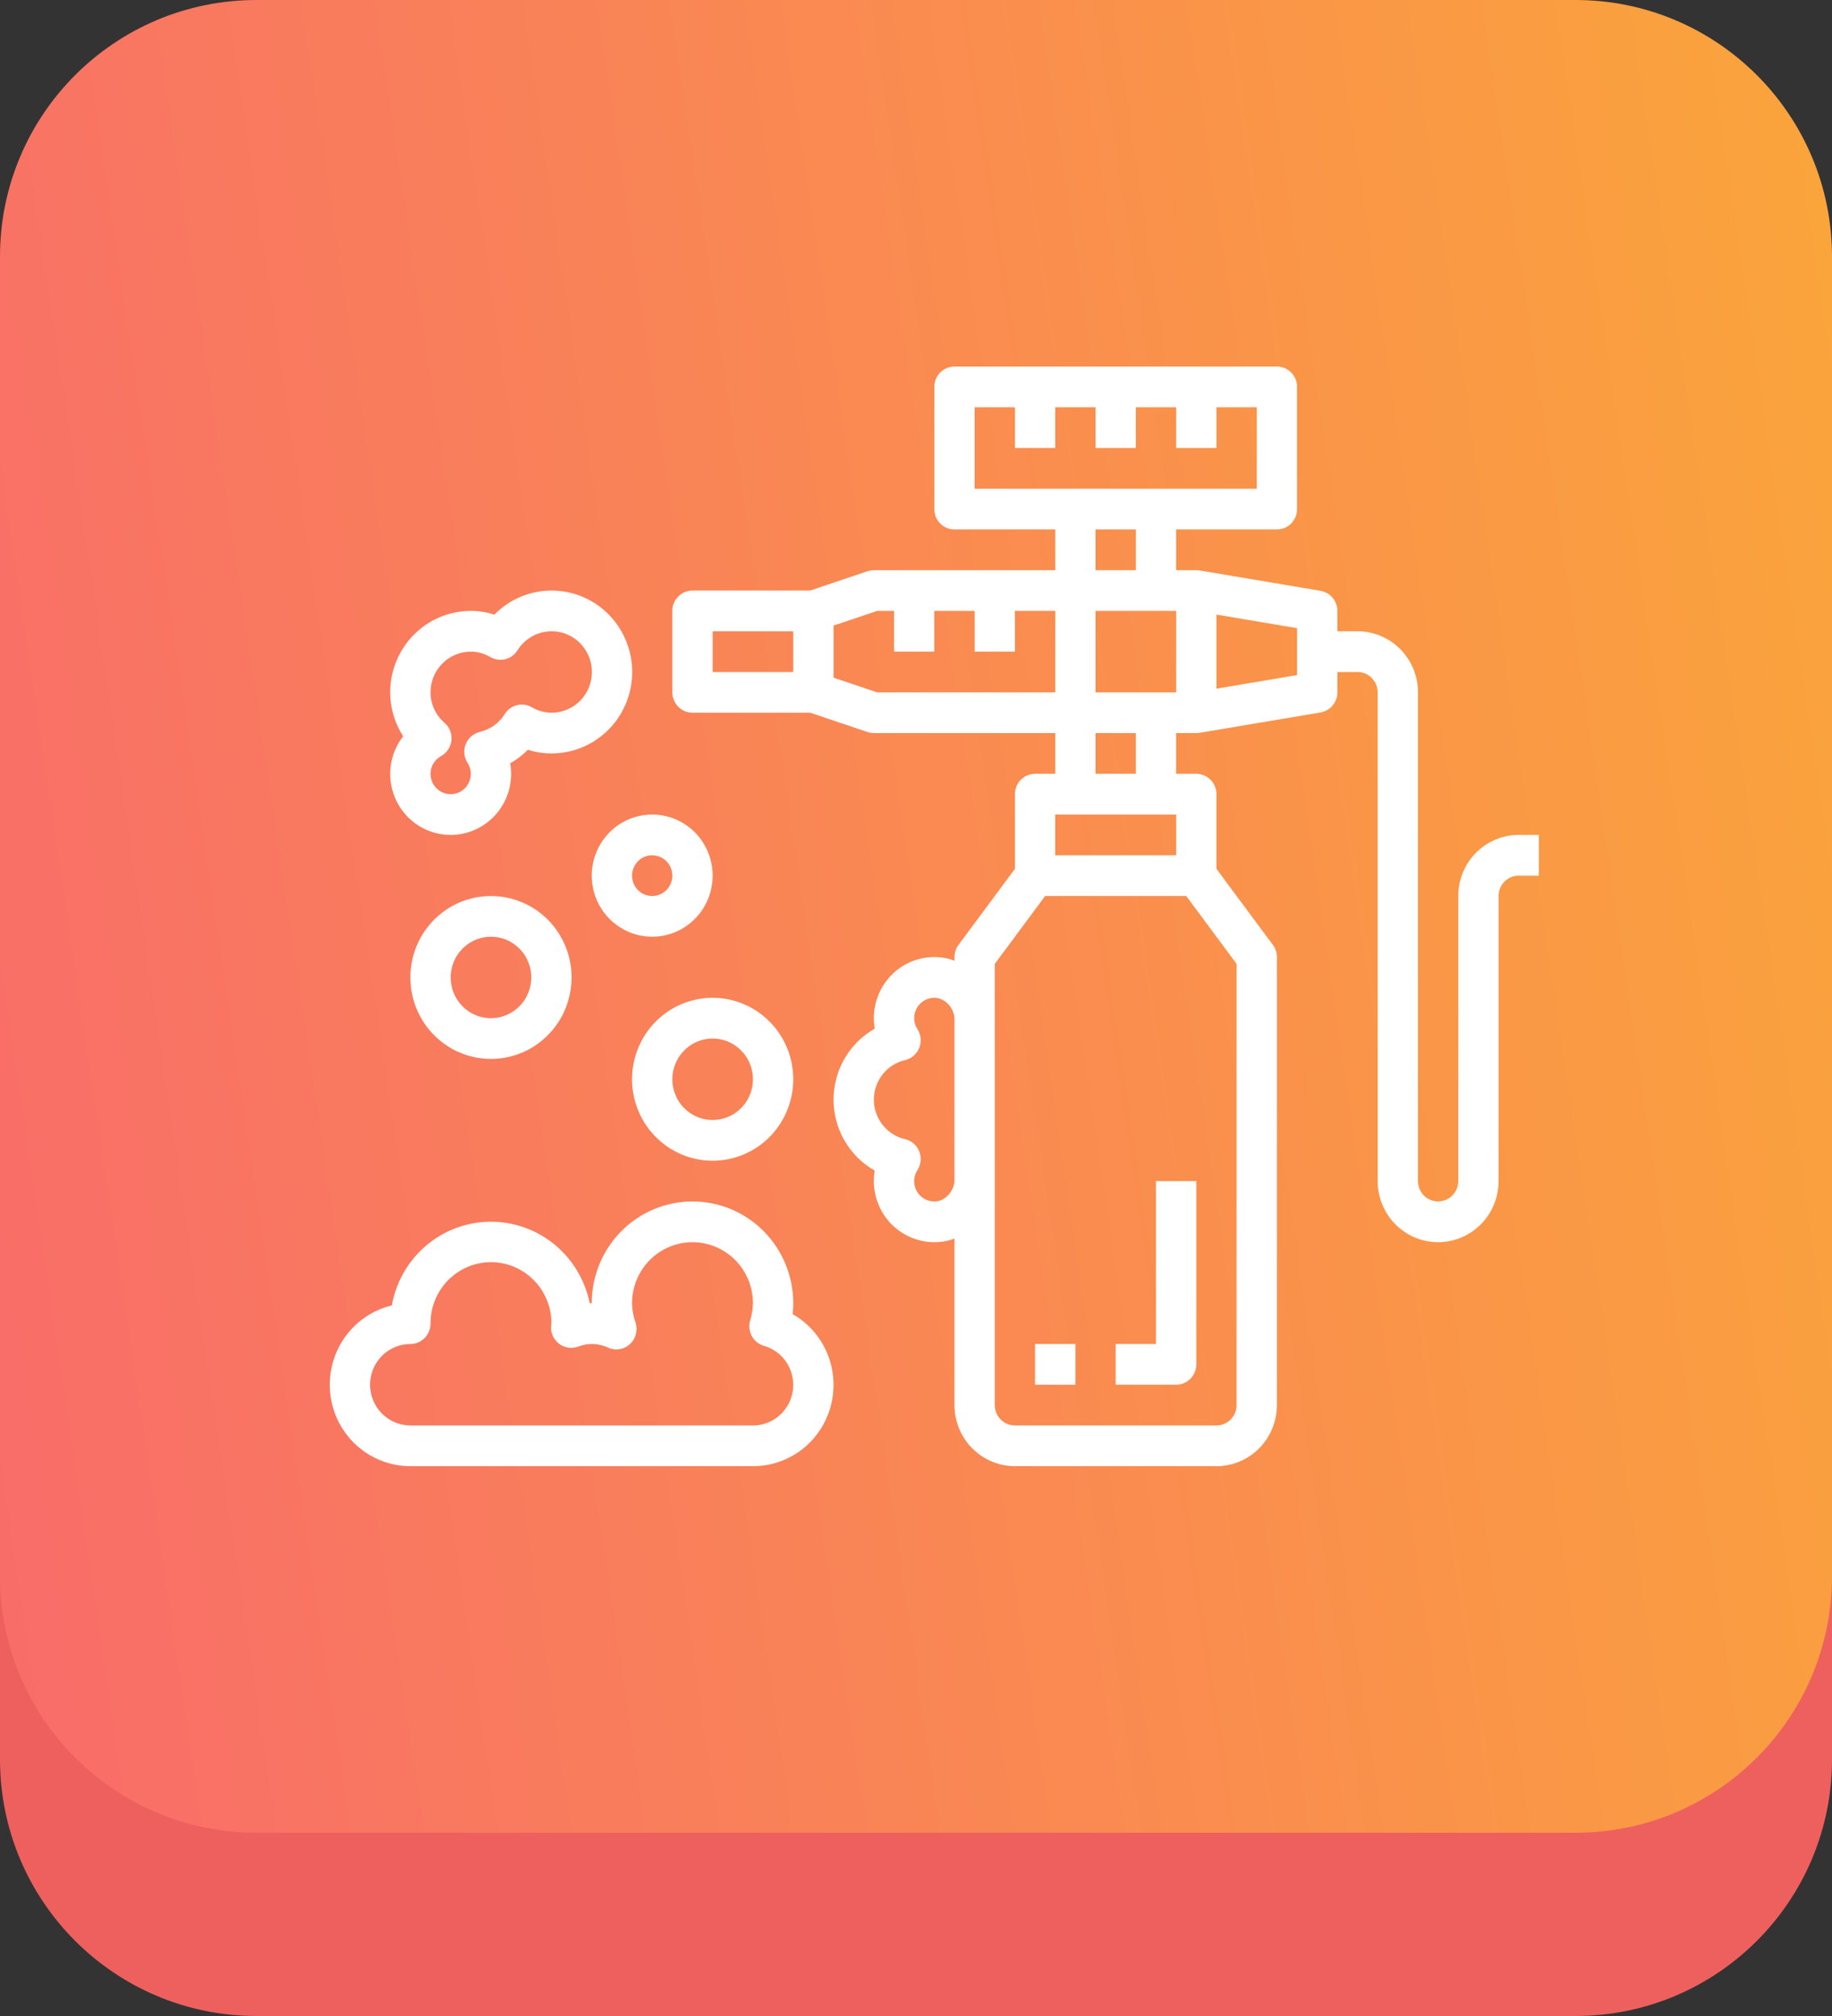 <?xml version="1.0" encoding="UTF-8"?> <svg xmlns="http://www.w3.org/2000/svg" width="50" height="55" viewBox="0 0 50 55" fill="none"><rect x="0" y="0" width="50" height="55" fill="#333333" stroke="none"/> <g clip-path="url(#clip0_26_66)"> <path d="M43 5H7C3.134 5 0 8.134 0 12V48C0 51.866 3.134 55 7 55H43C46.866 55 50 51.866 50 48V12C50 8.134 46.866 5 43 5Z" fill="#EE605E"></path> <path d="M43 0H7C3.134 0 0 3.134 0 7V43C0 46.866 3.134 50 7 50H43C46.866 50 50 46.866 50 43V7C50 3.134 46.866 0 43 0Z" fill="url(#paint0_linear_26_66)"></path> <path d="M31.55 36.667H30.45V37.778H32.1C32.246 37.778 32.386 37.719 32.489 37.615C32.592 37.511 32.65 37.37 32.65 37.222V32.222H31.55V36.667Z" fill="white"></path> <path d="M29.35 36.667H28.25V37.778H29.35V36.667Z" fill="white"></path> <path d="M39.8 24.444V32.222C39.8 32.37 39.742 32.511 39.639 32.615C39.536 32.719 39.396 32.778 39.25 32.778C39.104 32.778 38.964 32.719 38.861 32.615C38.758 32.511 38.7 32.37 38.7 32.222V18.889C38.7 18.447 38.526 18.023 38.217 17.71C37.907 17.398 37.488 17.222 37.05 17.222H36.5V16.667C36.5 16.535 36.454 16.408 36.37 16.308C36.286 16.207 36.169 16.141 36.041 16.119L32.741 15.563C32.727 15.563 32.667 15.556 32.65 15.556H32.1V14.444H34.85C34.996 14.444 35.136 14.386 35.239 14.282C35.342 14.178 35.4 14.036 35.4 13.889V10.556C35.4 10.408 35.342 10.267 35.239 10.163C35.136 10.059 34.996 10 34.85 10H26.05C25.904 10 25.764 10.059 25.661 10.163C25.558 10.267 25.5 10.408 25.5 10.556V13.889C25.5 14.036 25.558 14.178 25.661 14.282C25.764 14.386 25.904 14.444 26.05 14.444H28.8V15.556H23.85C23.791 15.556 23.732 15.565 23.676 15.584L22.112 16.111H18.9C18.754 16.111 18.614 16.17 18.511 16.274C18.408 16.378 18.35 16.519 18.35 16.667V18.889C18.35 19.036 18.408 19.177 18.511 19.282C18.614 19.386 18.754 19.444 18.9 19.444H22.112L23.676 19.971C23.732 19.99 23.791 20 23.85 20H28.8V21.111H28.25C28.104 21.111 27.964 21.17 27.861 21.274C27.758 21.378 27.7 21.519 27.7 21.667V23.704L26.16 25.778C26.089 25.874 26.05 25.991 26.05 26.111V26.211C25.984 26.184 25.917 26.163 25.848 26.147C25.607 26.095 25.358 26.098 25.118 26.155C24.878 26.213 24.655 26.324 24.463 26.48C24.271 26.637 24.117 26.834 24.011 27.059C23.905 27.283 23.85 27.529 23.85 27.778C23.85 27.873 23.858 27.969 23.875 28.063C23.534 28.256 23.25 28.537 23.052 28.877C22.855 29.218 22.75 29.605 22.75 30C22.75 30.395 22.855 30.782 23.052 31.123C23.25 31.463 23.534 31.744 23.875 31.937C23.858 32.031 23.85 32.127 23.85 32.222C23.85 32.664 24.024 33.088 24.333 33.401C24.643 33.713 25.062 33.889 25.5 33.889C25.616 33.889 25.732 33.877 25.846 33.853C25.916 33.837 25.984 33.816 26.05 33.789V38.333C26.05 38.775 26.224 39.199 26.533 39.512C26.843 39.824 27.262 40 27.7 40H33.2C33.638 40 34.057 39.824 34.367 39.512C34.676 39.199 34.85 38.775 34.85 38.333V26.111C34.85 25.991 34.812 25.874 34.74 25.778L33.2 23.704V21.667C33.2 21.519 33.142 21.378 33.039 21.274C32.936 21.17 32.796 21.111 32.65 21.111H32.1V20H32.65C32.681 20 32.711 19.997 32.741 19.992L36.041 19.437C36.169 19.415 36.286 19.348 36.37 19.248C36.454 19.148 36.5 19.02 36.5 18.889V18.333H37.05C37.196 18.333 37.336 18.392 37.439 18.496C37.542 18.6 37.6 18.741 37.6 18.889V32.222C37.6 32.664 37.774 33.088 38.083 33.401C38.393 33.713 38.812 33.889 39.25 33.889C39.688 33.889 40.107 33.713 40.417 33.401C40.726 33.088 40.9 32.664 40.9 32.222V24.444C40.9 24.297 40.958 24.156 41.061 24.052C41.164 23.947 41.304 23.889 41.45 23.889H42V22.778H41.45C41.013 22.778 40.593 22.953 40.283 23.266C39.974 23.578 39.8 24.002 39.8 24.444ZM29.9 18.889V16.667H32.1V18.889H29.9ZM26.6 11.111H27.7V12.222H28.8V11.111H29.9V12.222H31V11.111H32.1V12.222H33.2V11.111H34.3V13.333H26.6V11.111ZM31 14.444V15.556H29.9V14.444H31ZM19.45 17.222H21.65V18.333H19.45V17.222ZM22.75 18.488V17.067L23.939 16.667H24.4V17.778H25.5V16.667H26.6V17.778H27.7V16.667H28.8V18.889H23.939L22.75 18.488ZM28.8 22.222H32.1V23.333H28.8V22.222ZM25.624 32.764C25.543 32.783 25.459 32.783 25.378 32.765C25.298 32.746 25.222 32.71 25.157 32.658C25.093 32.605 25.04 32.539 25.004 32.464C24.968 32.389 24.95 32.306 24.95 32.222C24.95 32.115 24.981 32.011 25.04 31.922C25.088 31.847 25.117 31.761 25.126 31.672C25.134 31.584 25.121 31.494 25.088 31.411C25.055 31.328 25.002 31.255 24.935 31.197C24.868 31.139 24.788 31.098 24.701 31.078C24.46 31.023 24.244 30.886 24.089 30.69C23.934 30.494 23.85 30.25 23.85 30C23.85 29.75 23.934 29.506 24.089 29.31C24.244 29.114 24.46 28.977 24.701 28.922C24.788 28.902 24.868 28.861 24.935 28.803C25.002 28.745 25.055 28.672 25.088 28.589C25.121 28.506 25.134 28.416 25.126 28.328C25.117 28.239 25.088 28.153 25.04 28.078C24.981 27.989 24.95 27.885 24.95 27.778C24.95 27.63 25.008 27.489 25.111 27.385C25.214 27.281 25.354 27.222 25.5 27.222C25.542 27.223 25.584 27.227 25.624 27.236C25.741 27.273 25.844 27.344 25.92 27.441C25.995 27.537 26.041 27.655 26.05 27.778V32.222C26.041 32.345 25.995 32.463 25.919 32.559C25.843 32.656 25.741 32.727 25.624 32.764ZM33.75 38.333C33.75 38.481 33.692 38.622 33.589 38.726C33.486 38.83 33.346 38.889 33.2 38.889H27.7C27.554 38.889 27.414 38.83 27.311 38.726C27.208 38.622 27.15 38.481 27.15 38.333V26.296L28.525 24.444H32.375L33.75 26.296V38.333ZM31 21.111H29.9V20H31V21.111ZM35.4 18.418L33.2 18.788V16.767L35.4 17.137V18.418Z" fill="white"></path> <path d="M9 37.778C9 38.367 9.232 38.932 9.644 39.349C10.057 39.766 10.617 40 11.2 40H20.55C21.035 40.001 21.508 39.839 21.893 39.54C22.277 39.241 22.553 38.822 22.677 38.347C22.801 37.873 22.765 37.371 22.576 36.919C22.387 36.468 22.055 36.092 21.632 35.851C21.644 35.753 21.65 35.654 21.65 35.556C21.65 34.819 21.36 34.112 20.845 33.591C20.329 33.07 19.629 32.778 18.9 32.778C18.171 32.778 17.471 33.07 16.956 33.591C16.44 34.112 16.15 34.819 16.15 35.556H16.095C15.968 34.923 15.626 34.354 15.129 33.948C14.632 33.542 14.01 33.324 13.371 33.331C12.731 33.338 12.114 33.569 11.626 33.986C11.137 34.403 10.808 34.978 10.694 35.614C10.212 35.73 9.783 36.006 9.475 36.399C9.168 36.791 9.001 37.277 9 37.778ZM11.2 36.667C11.346 36.667 11.486 36.608 11.589 36.504C11.692 36.4 11.75 36.258 11.75 36.111C11.749 35.892 11.79 35.675 11.872 35.472C11.954 35.27 12.074 35.085 12.226 34.93C12.534 34.615 12.953 34.437 13.39 34.434C13.828 34.432 14.248 34.605 14.56 34.916C14.871 35.226 15.047 35.649 15.05 36.091C15.05 36.108 15.041 36.173 15.04 36.192C15.036 36.283 15.054 36.374 15.094 36.456C15.133 36.539 15.191 36.61 15.264 36.664C15.337 36.718 15.422 36.753 15.512 36.766C15.601 36.779 15.693 36.77 15.778 36.738C15.909 36.687 16.05 36.662 16.191 36.667C16.332 36.672 16.471 36.706 16.598 36.766C16.696 36.81 16.804 36.825 16.91 36.808C17.015 36.791 17.114 36.743 17.193 36.671C17.272 36.598 17.328 36.504 17.355 36.399C17.382 36.295 17.379 36.185 17.345 36.082C17.285 35.913 17.253 35.735 17.25 35.556C17.25 35.114 17.424 34.69 17.733 34.377C18.043 34.065 18.462 33.889 18.9 33.889C19.338 33.889 19.757 34.065 20.067 34.377C20.376 34.69 20.55 35.114 20.55 35.556C20.547 35.715 20.521 35.873 20.473 36.025C20.452 36.095 20.446 36.169 20.454 36.242C20.462 36.315 20.484 36.386 20.519 36.45C20.554 36.514 20.601 36.571 20.658 36.617C20.715 36.663 20.78 36.697 20.85 36.717C21.105 36.789 21.326 36.952 21.471 37.176C21.616 37.4 21.676 37.67 21.639 37.935C21.602 38.2 21.472 38.443 21.272 38.618C21.071 38.794 20.815 38.89 20.55 38.889H11.2C10.908 38.889 10.629 38.772 10.422 38.563C10.216 38.355 10.1 38.072 10.1 37.778C10.1 37.483 10.216 37.2 10.422 36.992C10.629 36.784 10.908 36.667 11.2 36.667Z" fill="white"></path> <path d="M12.3 22.778C12.738 22.778 13.157 22.602 13.467 22.29C13.776 21.977 13.95 21.553 13.95 21.111C13.95 21.015 13.942 20.919 13.925 20.824C14.102 20.724 14.264 20.6 14.406 20.454C14.614 20.521 14.832 20.556 15.05 20.555C15.412 20.556 15.769 20.466 16.089 20.294C16.409 20.122 16.681 19.873 16.883 19.569C17.084 19.265 17.208 18.915 17.244 18.551C17.279 18.186 17.225 17.819 17.086 17.481C16.947 17.143 16.728 16.845 16.447 16.613C16.167 16.381 15.834 16.223 15.479 16.153C15.123 16.082 14.756 16.101 14.409 16.209C14.063 16.316 13.748 16.508 13.493 16.768C13.285 16.701 13.068 16.666 12.85 16.667C12.266 16.667 11.707 16.901 11.294 17.317C10.882 17.734 10.65 18.299 10.65 18.889C10.65 19.314 10.773 19.73 11.003 20.087C10.812 20.332 10.692 20.627 10.659 20.938C10.626 21.248 10.681 21.562 10.816 21.843C10.951 22.124 11.162 22.361 11.425 22.526C11.687 22.691 11.991 22.779 12.3 22.778ZM12.135 19.722C12.015 19.62 11.918 19.492 11.851 19.348C11.785 19.204 11.75 19.048 11.75 18.889C11.75 18.594 11.866 18.311 12.072 18.103C12.278 17.895 12.558 17.778 12.85 17.778C13.039 17.779 13.224 17.831 13.387 17.928C13.509 17.998 13.655 18.018 13.792 17.984C13.929 17.949 14.047 17.863 14.123 17.742C14.225 17.578 14.367 17.444 14.537 17.353C14.706 17.262 14.895 17.217 15.087 17.223C15.278 17.228 15.465 17.284 15.628 17.385C15.792 17.486 15.926 17.628 16.018 17.798C16.111 17.967 16.158 18.158 16.154 18.352C16.151 18.545 16.098 18.735 16 18.901C15.902 19.067 15.763 19.205 15.597 19.3C15.43 19.395 15.241 19.445 15.05 19.444C14.861 19.443 14.676 19.391 14.513 19.294C14.39 19.224 14.245 19.204 14.108 19.238C13.971 19.273 13.852 19.359 13.777 19.48C13.623 19.727 13.38 19.902 13.098 19.967C13.012 19.987 12.932 20.028 12.865 20.086C12.798 20.144 12.745 20.217 12.712 20.3C12.679 20.383 12.666 20.472 12.674 20.561C12.683 20.65 12.712 20.735 12.76 20.811C12.819 20.9 12.85 21.004 12.85 21.111C12.85 21.258 12.792 21.4 12.689 21.504C12.586 21.608 12.446 21.667 12.3 21.667C12.154 21.667 12.014 21.608 11.911 21.504C11.808 21.4 11.75 21.258 11.75 21.111C11.75 21.012 11.777 20.914 11.828 20.829C11.879 20.744 11.951 20.675 12.038 20.628C12.116 20.585 12.182 20.524 12.231 20.449C12.28 20.375 12.311 20.29 12.32 20.201C12.33 20.112 12.318 20.022 12.286 19.938C12.254 19.855 12.202 19.781 12.135 19.722Z" fill="white"></path> <path d="M13.4 24.445C12.965 24.445 12.539 24.575 12.178 24.819C11.816 25.063 11.534 25.41 11.367 25.816C11.201 26.222 11.157 26.669 11.242 27.1C11.327 27.531 11.537 27.927 11.844 28.238C12.152 28.549 12.544 28.761 12.971 28.846C13.398 28.932 13.84 28.888 14.242 28.72C14.644 28.552 14.987 28.267 15.229 27.901C15.471 27.536 15.6 27.106 15.6 26.667C15.6 26.077 15.368 25.512 14.956 25.095C14.543 24.679 13.983 24.445 13.4 24.445ZM13.4 27.778C13.182 27.778 12.97 27.713 12.789 27.591C12.608 27.468 12.467 27.295 12.384 27.092C12.3 26.889 12.279 26.666 12.321 26.45C12.364 26.235 12.468 26.037 12.622 25.881C12.776 25.726 12.972 25.62 13.185 25.577C13.399 25.534 13.62 25.556 13.821 25.64C14.022 25.724 14.194 25.867 14.315 26.049C14.435 26.232 14.5 26.447 14.5 26.667C14.5 26.961 14.384 27.244 14.178 27.452C13.971 27.661 13.692 27.778 13.4 27.778Z" fill="white"></path> <path d="M17.8 22.222C17.474 22.222 17.155 22.32 16.883 22.503C16.612 22.686 16.4 22.947 16.276 23.251C16.151 23.556 16.118 23.891 16.182 24.214C16.245 24.537 16.402 24.834 16.633 25.067C16.864 25.3 17.158 25.459 17.478 25.523C17.798 25.588 18.13 25.555 18.431 25.429C18.733 25.302 18.991 25.089 19.172 24.815C19.353 24.541 19.45 24.218 19.45 23.889C19.45 23.447 19.276 23.023 18.967 22.71C18.657 22.398 18.238 22.222 17.8 22.222ZM17.8 24.444C17.691 24.444 17.585 24.412 17.494 24.351C17.404 24.29 17.333 24.203 17.292 24.102C17.25 24 17.239 23.888 17.261 23.78C17.282 23.673 17.334 23.574 17.411 23.496C17.488 23.418 17.586 23.365 17.693 23.344C17.799 23.323 17.91 23.334 18.01 23.376C18.111 23.418 18.197 23.489 18.257 23.58C18.318 23.672 18.35 23.779 18.35 23.889C18.35 24.036 18.292 24.177 18.189 24.282C18.086 24.386 17.946 24.444 17.8 24.444Z" fill="white"></path> <path d="M17.25 29.444C17.25 29.884 17.379 30.314 17.621 30.679C17.863 31.044 18.206 31.329 18.608 31.497C19.01 31.666 19.452 31.71 19.879 31.624C20.306 31.538 20.698 31.327 21.006 31.016C21.313 30.705 21.523 30.309 21.608 29.878C21.693 29.447 21.649 29 21.483 28.594C21.316 28.188 21.034 27.841 20.672 27.597C20.311 27.353 19.885 27.222 19.45 27.222C18.866 27.222 18.307 27.456 17.894 27.873C17.482 28.29 17.25 28.855 17.25 29.444ZM19.45 28.333C19.668 28.333 19.88 28.398 20.061 28.521C20.242 28.643 20.383 28.816 20.466 29.019C20.549 29.222 20.571 29.446 20.529 29.661C20.486 29.877 20.382 30.075 20.228 30.23C20.074 30.386 19.878 30.491 19.665 30.534C19.451 30.577 19.23 30.555 19.029 30.471C18.828 30.387 18.656 30.244 18.535 30.062C18.415 29.879 18.35 29.664 18.35 29.444C18.35 29.15 18.466 28.867 18.672 28.659C18.878 28.45 19.158 28.333 19.45 28.333Z" fill="white"></path> </g> <defs> <linearGradient id="paint0_linear_26_66" x1="0" y1="50" x2="56.167" y2="41.691" gradientUnits="userSpaceOnUse"> <stop stop-color="#F96C6A"></stop> <stop offset="1" stop-color="#FAA53B"></stop> </linearGradient> <clipPath id="clip0_26_66"> <rect width="50" height="55" fill="white"></rect> </clipPath> </defs> </svg> 